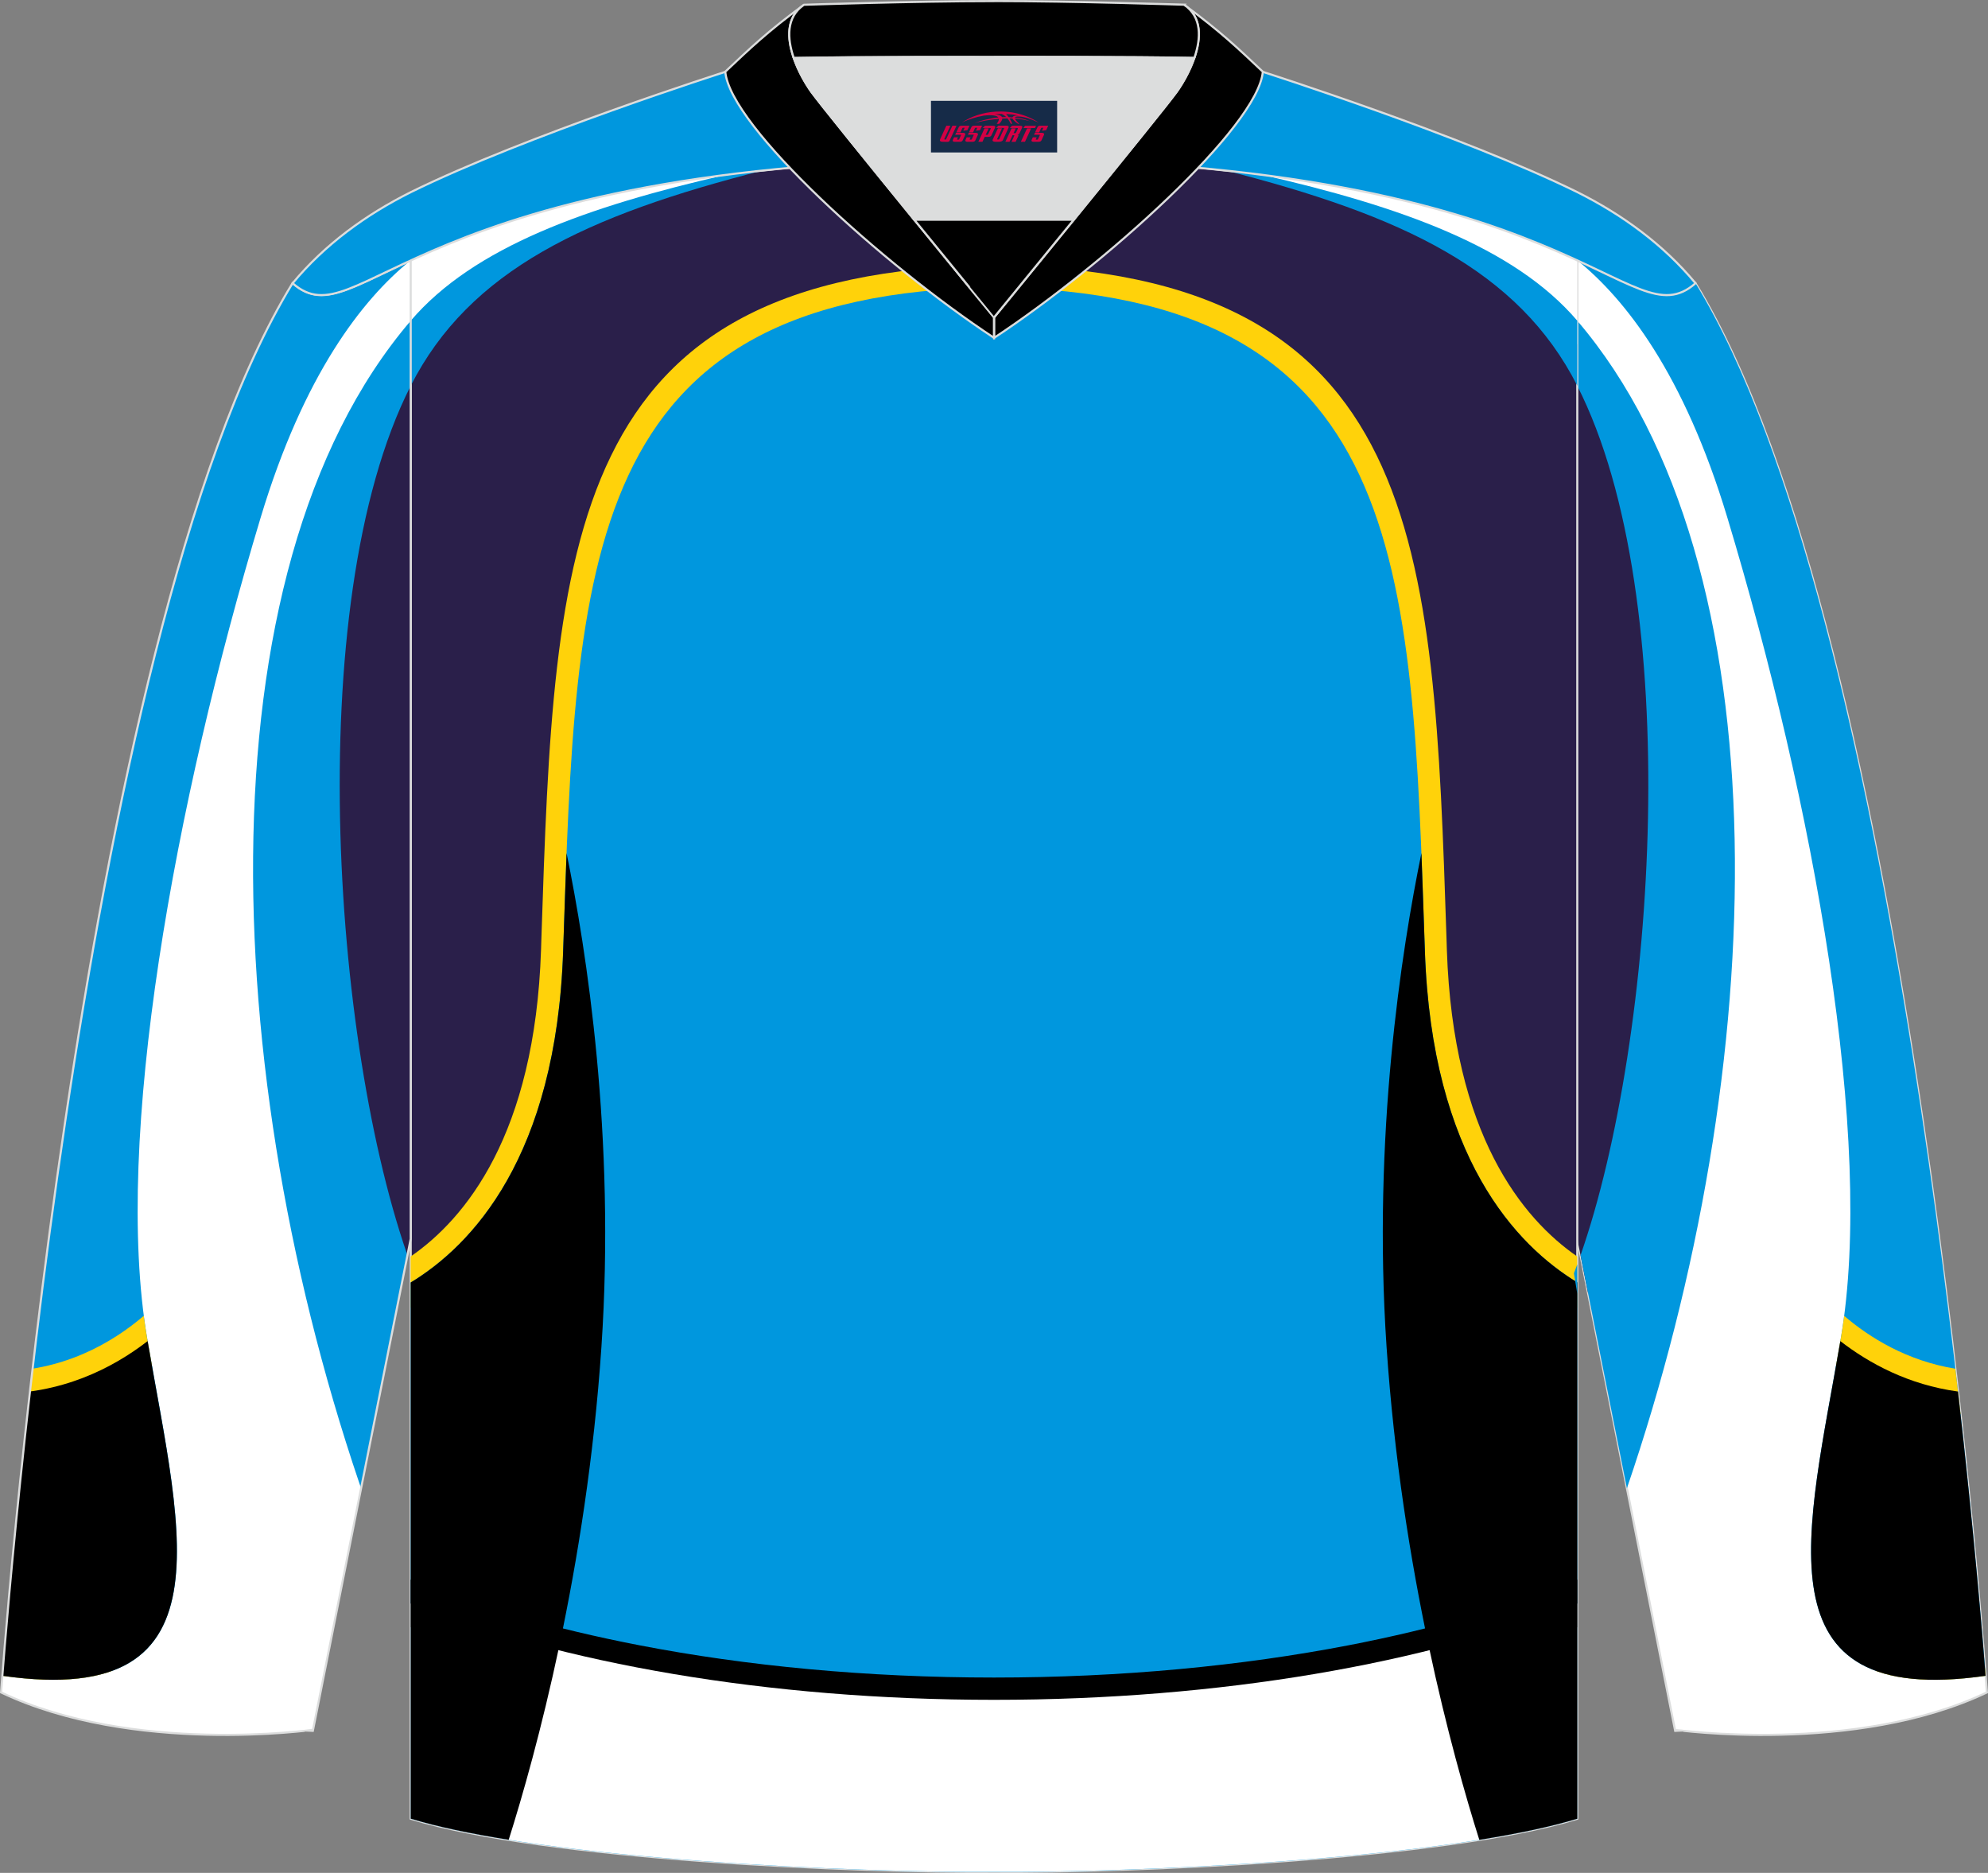 <?xml version="1.0" encoding="utf-8"?>
<!-- Generator: Adobe Illustrator 24.0.1, SVG Export Plug-In . SVG Version: 6.00 Build 0)  -->
<svg xmlns="http://www.w3.org/2000/svg" xmlns:xlink="http://www.w3.org/1999/xlink" version="1.1" id="图层_1" x="0px" y="0px" width="378.18px" height="356.23px" viewBox="0 0 378.18 356.23" enable-background="new 0 0 378.18 356.23" xml:space="preserve">
<rect x="0" y="0" width="378.18" height="356.23" fill="#808080" stroke="none"/>
<g>
	
		<path fill-rule="evenodd" clip-rule="evenodd" fill="#FFFFFF" stroke="#DCDDDD" stroke-width="0.4" stroke-miterlimit="22.926" d="   M377.97,321.9c0,0-14.06-200.43-55.45-268.05l-0.03,0.02h-0.01c-5.46,4.75-10.24,1.25-22.43-4.37v186.14l18.58,93.37   C318.63,329.01,352.89,333.84,377.97,321.9z"/>
	<g>
		<path fill-rule="evenodd" clip-rule="evenodd" fill="#0097DE" d="M300.05,49.51c9.09,7.34,20.29,21.53,28.54,48.92    c16.4,54.42,28.03,118.31,21.61,156c-6.22,36.56-16.49,70.62,27.53,64.3c-1.99-25.71-16.88-202.25-55.21-264.89l-0.03,0.02h-0.01    c-5.46,4.75-10.24,1.25-22.43-4.37L300.05,49.51L300.05,49.51z"/>
		<g>
			<path fill-rule="evenodd" clip-rule="evenodd" fill="#FFD20A" d="M349.28,259.71c5.97,4.26,13.89,8.16,23.68,9.27     c-0.31-2.81-0.64-5.7-0.99-8.65c-9.19-1.49-16.28-5.89-21.15-10.05c-0.18,1.42-0.39,2.81-0.62,4.16     C349.9,256.2,349.59,257.96,349.28,259.71L349.28,259.71z M377.73,318.74l-0.12-1.51l-20.91,0.53     C361.7,319.61,368.53,320.06,377.73,318.74z"/>
			<path fill-rule="evenodd" clip-rule="evenodd" d="M350.09,255.08c5.45,4.21,12.95,8.31,22.38,9.59     c3.01,26.43,4.68,46.6,5.25,54.07C333.97,325.02,343.86,291.39,350.09,255.08z"/>
		</g>
		<path fill-rule="evenodd" clip-rule="evenodd" fill="#2A1F4A" d="M304.4,74.3c0,0-1.76-3.75-4.35-6.78v168.13l2.06,10.37    c2.65-3.93,5.9-9.82,9.64-18.62C322.62,201.82,327.41,111.37,304.4,74.3z"/>
		<path fill-rule="evenodd" clip-rule="evenodd" fill="#0097DE" d="M300.05,61.01c39.86,46.63,36.81,142.04,9.44,222.06l-8.82-44.32    c14.42-41.34,19.99-124.84-0.62-165.36V61.01z"/>
	</g>
	
		<path fill-rule="evenodd" clip-rule="evenodd" fill="#2A1F4A" stroke="#DCDDDD" stroke-width="0.4" stroke-miterlimit="22.926" d="   M78.13,49.5v296.42c25.5,7.76,84.99,10.3,110.96,10.1c25.97,0.2,85.46-2.34,110.96-10.1V49.5c-16.55-7.62-46.77-19.15-110.96-19.32   C124.89,30.35,94.68,41.88,78.13,49.5L78.13,49.5L78.13,49.5z"/>
	<g>
		<path fill-rule="evenodd" clip-rule="evenodd" fill="#FFD20A" d="M78.13,238.98c10.34-7.14,23.63-23.12,24.79-58.28l0.07-2.22    c2.48-75.24,4.19-126.9,86.04-128.05h0.1c81.86,1.15,83.56,52.82,86.04,128.05l0.07,2.22c1.17,35.16,14.45,51.14,24.79,58.28v9.77    c-12.58-6.8-31.77-24.26-33.22-67.79l-0.07-2.22c-2.32-70.45-3.92-118.83-77.67-119.89c-73.74,1.06-75.34,49.44-77.67,119.89    l-0.07,2.22c-1.44,43.53-20.63,60.99-33.22,67.79v-9.77H78.13z"/>
		<path fill-rule="evenodd" clip-rule="evenodd" fill="#0097DE" d="M78.13,243.93c11.53-7,27.7-23.78,29-63.09    c2.45-74.05,3.34-125.09,81.96-126.19c78.61,1.11,79.5,52.14,81.96,126.19c1.3,39.31,17.47,56.09,29,63.09v102    c-25.5,7.76-84.99,10.3-110.96,10.1c-25.97,0.2-85.46-2.34-110.96-10.1V243.93z"/>
		<path fill-rule="evenodd" clip-rule="evenodd" d="M78.13,300.44c12.48,5.1,27.18,9.34,43.49,12.49    c20.38,3.94,43.26,6.14,67.47,6.14s47.09-2.21,67.47-6.14c16.31-3.15,31.01-7.4,43.49-12.49v9.06    c-12.3,4.76-26.43,8.73-41.91,11.72c-20.94,4.04-44.36,6.31-69.06,6.31c-24.69,0-48.11-2.27-69.05-6.31    c-15.48-2.99-29.61-6.96-41.91-11.72v-9.06H78.13z"/>
		<path fill-rule="evenodd" clip-rule="evenodd" fill="#FFFFFF" d="M78.13,304.98c28.53,11.33,67.71,18.33,110.96,18.33    s82.43-7,110.96-18.33v40.94c-25.5,7.76-84.99,10.3-110.96,10.1c-25.97,0.2-85.46-2.34-110.96-10.1V304.98z"/>
		<path fill-rule="evenodd" clip-rule="evenodd" d="M107.78,162.27c3.77,18.34,9.34,53.84,6.63,93.92    c-2.87,42.4-12.54,77.61-17.64,93.74c-7.2-1.15-13.59-2.48-18.64-4.02V243.93c11.53-7,27.7-23.78,29-63.09    C107.34,174.47,107.55,168.28,107.78,162.27z"/>
		<path fill-rule="evenodd" clip-rule="evenodd" d="M270.4,162.27c-3.77,18.34-9.34,53.84-6.63,93.93    c2.87,42.4,12.54,77.61,17.64,93.74c7.2-1.15,13.59-2.48,18.65-4.02v-102c-11.53-7-27.7-23.78-29-63.09    C270.83,174.47,270.64,168.28,270.4,162.27z"/>
		<path fill-rule="evenodd" clip-rule="evenodd" fill="#FFFFFF" d="M78.13,65.52c5.41-7.4,20.73-21.88,61.6-32.5    c-31.81,3.93-50.04,11.16-61.6,16.48l0,0V65.52z"/>
		<path fill-rule="evenodd" clip-rule="evenodd" fill="#0097DE" d="M138.34,33.19c-26.66,6.09-48.22,13.79-60.21,27.82v12.37    c11.18-21.99,33.27-32.4,67.13-40.99C142.89,32.63,140.58,32.9,138.34,33.19z"/>
		<path fill-rule="evenodd" clip-rule="evenodd" fill="#FFFFFF" d="M300.05,65.52c-5.41-7.4-20.73-21.88-61.59-32.5    c31.81,3.93,50.04,11.16,61.59,16.48V65.52z"/>
		<path fill-rule="evenodd" clip-rule="evenodd" fill="#0097DE" d="M239.85,33.19c26.66,6.09,48.22,13.79,60.2,27.81v12.36    c-11.18-21.99-33.27-32.39-67.13-40.99C235.3,32.63,237.61,32.9,239.85,33.19L239.85,33.19z M300.05,246.09l-0.64-3.91    c0.21-0.56,0.43-1.13,0.64-1.7V246.09z"/>
	</g>
	<path fill-rule="evenodd" clip-rule="evenodd" fill="#FFFFFF" d="M0.21,321.9c0,0,14.06-200.43,55.45-268.05l0.03,0.02h0.01   c5.46,4.75,10.24,1.25,22.43-4.37v186.14l-18.58,93.37C59.55,329.01,25.29,333.84,0.21,321.9z"/>
	<g>
		<g>
			<defs>
				<path id="SVGID_1_" d="M0.21,321.9c0,0,14.06-200.43,55.45-268.05l0.03,0.02h0.01c5.46,4.75,10.24,1.25,22.43-4.37v186.14      l-18.58,93.37C59.55,329.01,25.29,333.84,0.21,321.9z"/>
			</defs>
			<clipPath id="SVGID_2_">
				<use xlink:href="#SVGID_1_" overflow="visible"/>
			</clipPath>
			<g clip-path="url(#SVGID_2_)">
				<path fill-rule="evenodd" clip-rule="evenodd" fill="#0097DE" d="M88.74,24.93l5.28,16.75c0,0-28.03,2.33-44.43,56.75      s-28.03,118.31-21.61,156c6.42,37.7,17.14,72.74-31.8,63.59c0,0,5.99-193.44,37.31-246.5C64.8,18.48,88.74,24.93,88.74,24.93z"/>
				<g>
					<path fill-rule="evenodd" clip-rule="evenodd" fill="#FFD20A" d="M28.9,259.71c-7.24,5.17-17.35,9.8-30.18,9.57l-0.36,4.8       c0.26-4.21,0.55-8.63,0.87-13.23c12.64,0.11,22.08-5.42,28.12-10.58c0.18,1.42,0.39,2.81,0.62,4.16       C28.27,256.2,28.58,257.96,28.9,259.71L28.9,259.71z M-3.8,317.11l25.27,0.64c-5.73,2.14-13.89,2.41-25.3,0.28L-3.8,317.11z"/>
					<path fill-rule="evenodd" clip-rule="evenodd" d="M28.08,255.08c-6.7,5.18-16.47,10.17-29.14,9.99       c-2.09,31.06-2.77,52.96-2.77,52.96C44.84,327.12,34.51,292.53,28.08,255.08z"/>
				</g>
				<path fill-rule="evenodd" clip-rule="evenodd" fill="#2A1F4A" d="M73.77,74.3c0,0,4.79-10.23,10.23-10.55v190.17      c0,0-6.71-0.96-17.58-26.53S50.76,111.37,73.77,74.3z"/>
				<path fill-rule="evenodd" clip-rule="evenodd" fill="#0097DE" d="M166.44,27.48c-39.38,7.38-72.34,14.84-88.31,33.53      c-40.97,47.93-36.61,147.4-7.1,228.71l7.74-47.53c-15.34-39.97-21.83-127.13-0.64-168.81C91.49,47.09,120.43,37.35,166.44,27.48      z"/>
			</g>
		</g>
	</g>
	<path fill="none" stroke="#DCDDDD" stroke-width="0.4" stroke-miterlimit="22.926" d="M0.21,321.9c0,0,14.06-200.43,55.45-268.05   l0.03,0.02h0.01c5.46,4.75,10.24,1.25,22.43-4.37v186.14l-18.58,93.37C59.55,329.01,25.29,333.84,0.21,321.9z"/>
	
		<path fill-rule="evenodd" clip-rule="evenodd" fill="#0097DE" stroke="#DCDDDD" stroke-width="0.4" stroke-miterlimit="22.926" d="   M189.92,19.97h-0.65h-0.35h-0.65l-0.68-0.01l0,0l-0.7-0.02l-0.72-0.02l-0.74-0.03l-0.76-0.04l-0.78-0.04l0,0l-0.8-0.05l0,0   l-0.81-0.05l0,0l-0.83-0.06l-0.85-0.06l-0.86-0.07l0,0l-0.87-0.07l-0.89-0.08l-0.9-0.08l0,0l-0.91-0.09l-0.92-0.09l-0.93-0.1   l-0.93-0.1l-0.94-0.1l-0.95-0.11l-0.95-0.11l-0.96-0.11l0,0l-0.96-0.11l-0.96-0.12l0,0l-0.96-0.12l0,0L165.75,18l0,0l-0.96-0.12   l0,0l-0.96-0.12l0,0l-0.96-0.13l-0.96-0.13l0,0l-0.95-0.13l-0.95-0.13l0,0l-0.94-0.13l-0.94-0.13l0,0l-0.93-0.13l0,0l-0.92-0.13   l-0.91-0.13l0,0l-0.9-0.13l-0.89-0.13l0,0l-0.88-0.13l-0.86-0.13l-0.85-0.13l-0.84-0.13l-0.82-0.13l-0.8-0.13l0,0l-0.79-0.13   l-0.77-0.13l-0.75-0.12l-0.73-0.12l-0.71-0.12l-0.68-0.12l-0.66-0.11l0,0l-0.64-0.11l-0.61-0.11l-0.59-0.11l-0.56-0.1l-0.53-0.1   l-0.5-0.09l-0.47-0.09l-0.44-0.09l-0.41-0.08l-0.38-0.08l-0.35-0.07c0,0-38.03,12.13-59.82,22.88   c-8.53,4.27-16.34,9.94-22.47,17.32c12.9,11.29,21.79-23.36,133.44-23.66c111.64,0.3,120.54,34.95,133.43,23.66   c-6.13-7.38-13.94-13.05-22.47-17.32c-21.79-10.75-59.82-22.88-59.82-22.88l-0.35,0.07l-0.38,0.08l-0.41,0.08l-0.44,0.09   l-0.47,0.09l-0.5,0.09l-0.53,0.1l-0.56,0.1l-0.59,0.11l-0.61,0.11l-0.64,0.11l0,0l-0.66,0.11l-0.68,0.12l-0.71,0.12l-0.73,0.12   l-0.75,0.12l-0.77,0.13l-0.78,0.13l0,0l-0.8,0.13l-0.82,0.13l-0.84,0.13l-0.85,0.13l-0.86,0.13l-0.88,0.13l0,0l-0.89,0.13   l-0.9,0.13l0,0l-0.91,0.13l-0.92,0.13l0,0l-0.93,0.13l0,0l-0.94,0.13l-0.94,0.13l0,0l-0.95,0.13l-0.95,0.13l0,0l-0.96,0.13   l-0.96,0.13l0,0l-0.96,0.12l0,0l-1,0.12l0,0l-0.96,0.12l0,0l-0.96,0.12l0,0l-0.96,0.12l-0.96,0.11l0,0l-0.96,0.11l-0.95,0.11   l-0.95,0.11l-0.94,0.1l-0.93,0.1l-0.93,0.1l-0.92,0.09l-0.91,0.09l0,0l-0.9,0.08l-0.89,0.08l-0.87,0.07l0,0l-0.86,0.07l-0.85,0.06   l-0.83,0.06l0,0l-0.81,0.05l0,0l-0.8,0.05l0,0l-0.78,0.04l-0.76,0.04l-0.74,0.03l-0.72,0.02l-0.7,0.02l0,0L189.92,19.97z"/>
	<path fill-rule="evenodd" clip-rule="evenodd" stroke="#DCDDDD" stroke-width="0.4" stroke-miterlimit="22.926" d="M225.26,0.91   c6.96,5.09,10.4,8.42,14.97,12.73c-0.91,10.42-30.04,36.72-51.11,50.61v-3.89c0,0,32.02-39.09,34.73-42.89   C226.56,13.67,231,4.81,225.26,0.91z"/>
	<path fill-rule="evenodd" clip-rule="evenodd" stroke="#DCDDDD" stroke-width="0.4" stroke-miterlimit="22.926" d="M152.94,0.91   c-6.96,5.09-10.4,8.42-14.97,12.73c0.91,10.42,30.04,36.72,51.11,50.61v-3.89c0,0-32.02-39.09-34.73-42.89   C151.64,13.67,147.2,4.81,152.94,0.91z"/>
	<path fill-rule="evenodd" clip-rule="evenodd" stroke="#DCDDDD" stroke-width="0.4" stroke-miterlimit="22.926" d="M152.94,0.91   c0,0,20.53-0.69,36-0.7V0.2c15.47,0,36.23,0.7,36.33,0.7l-0.01,0.01c3.42,2.32,3.23,6.39,1.94,10.11   c-11.89-0.24-34.91-0.19-37.93-0.19v0.01c0,0-25.53-0.07-38.27,0.19C149.72,7.31,149.52,3.23,152.94,0.91z"/>
	
		<path fill-rule="evenodd" clip-rule="evenodd" fill="#DCDDDD" stroke="#DCDDDD" stroke-width="0.4" stroke-miterlimit="22.926" d="   M151,11.04c12.74-0.25,38.27-0.19,38.27-0.19v-0.01c3.02-0.01,26.01-0.05,37.91,0.19c-0.88,2.53-2.26,4.91-3.36,6.44   c-1.42,1.99-10.87,13.65-19.56,24.31h-30.35l0,0c-8.69-10.66-18.14-22.32-19.56-24.31C153.26,15.94,151.88,13.57,151,11.04z"/>
	<path fill-rule="evenodd" clip-rule="evenodd" stroke="#DCDDDD" stroke-width="0.4" stroke-miterlimit="22.926" d="M173.92,41.79   h30.35c-7.9,9.7-15.17,18.58-15.17,18.58S181.82,51.49,173.92,41.79z"/>
	
</g>
<g id="tag_logo">
	<rect y="19.18" fill="#162B48" width="24" height="9.818" x="177.1"/>
	<g>
		<path fill="#D30044" d="M193.06,22.37l0.005-0.011c0.131-0.311,1.085-0.262,2.351,0.071c0.715,0.24,1.44,0.54,2.193,0.9    c-0.218-0.147-0.447-0.289-0.682-0.42l0.011,0.005l-0.011-0.005c-1.478-0.845-3.218-1.418-5.1-1.62    c-1.282-0.115-1.658-0.082-2.411-0.055c-2.449,0.142-4.68,0.905-6.458,2.095c1.26-0.638,2.722-1.075,4.195-1.336    c1.467-0.18,2.476-0.033,2.771,0.344c-1.691,0.175-3.469,0.633-4.555,1.075c1.156-0.338,2.967-0.665,4.647-0.813    c0.016,0.251-0.115,0.567-0.415,0.96h0.475c0.376-0.382,0.584-0.725,0.595-1.004c0.333-0.022,0.66-0.033,0.971-0.033    C191.89,22.81,192.1,23.16,192.3,23.55h0.262c-0.125-0.344-0.295-0.687-0.518-1.036c0.207,0,0.393,0.005,0.567,0.011    c0.104,0.267,0.496,0.66,1.058,1.025h0.245c-0.442-0.365-0.753-0.753-0.835-1.004c1.047,0.065,1.696,0.224,2.885,0.513    C194.88,22.63,194.14,22.46,193.06,22.37z M190.62,22.28c-0.164-0.295-0.655-0.485-1.402-0.551    c0.464-0.033,0.922-0.055,1.364-0.055c0.311,0.147,0.589,0.344,0.84,0.589C191.16,22.26,190.89,22.27,190.62,22.28z M192.6,22.33c-0.224-0.016-0.458-0.027-0.715-0.044c-0.147-0.202-0.311-0.398-0.502-0.6c0.082,0,0.164,0.005,0.24,0.011    c0.72,0.033,1.429,0.125,2.138,0.273C193.09,21.93,192.71,22.09,192.6,22.33z"/>
		<path fill="#D30044" d="M180.02,23.91L178.85,26.46C178.67,26.83,178.94,26.97,179.42,26.97l0.873,0.005    c0.115,0,0.251-0.049,0.327-0.175l1.342-2.891H181.18L179.96,26.54H179.79c-0.147,0-0.185-0.033-0.147-0.125l1.156-2.504H180.02L180.02,23.91z M181.88,25.26h1.271c0.36,0,0.584,0.125,0.442,0.425L183.12,26.72C183.02,26.94,182.75,26.97,182.52,26.97H181.6c-0.267,0-0.442-0.136-0.349-0.333l0.235-0.513h0.742L182.05,26.5C182.03,26.55,182.07,26.56,182.13,26.56h0.18    c0.082,0,0.125-0.016,0.147-0.071l0.376-0.813c0.011-0.022,0.011-0.044-0.055-0.044H181.71L181.88,25.26L181.88,25.26z M182.7,25.19h-0.78l0.475-1.025c0.098-0.218,0.338-0.256,0.578-0.256H184.42L184.03,24.75L183.25,24.87l0.262-0.562H183.22c-0.082,0-0.12,0.016-0.147,0.071L182.7,25.19L182.7,25.19z M184.29,25.26L184.12,25.63h1.069c0.06,0,0.06,0.016,0.049,0.044    L184.86,26.49C184.84,26.54,184.8,26.56,184.72,26.56H184.54c-0.055,0-0.104-0.011-0.082-0.06l0.175-0.376H183.89L183.66,26.64C183.56,26.83,183.74,26.97,184.01,26.97h0.916c0.24,0,0.502-0.033,0.605-0.251l0.475-1.031c0.142-0.3-0.082-0.425-0.442-0.425H184.29L184.29,25.26z M185.1,25.19l0.371-0.818c0.022-0.055,0.06-0.071,0.147-0.071h0.295L185.65,24.86l0.791-0.115l0.387-0.845H185.38c-0.24,0-0.48,0.038-0.578,0.256L184.33,25.19L185.1,25.19L185.1,25.19z M187.5,25.65h0.278c0.087,0,0.153-0.022,0.202-0.115    l0.496-1.075c0.033-0.076-0.011-0.12-0.125-0.12H186.95l0.431-0.431h1.522c0.355,0,0.485,0.153,0.393,0.355l-0.676,1.445    c-0.06,0.125-0.175,0.333-0.644,0.327l-0.649-0.005L186.89,26.97H186.11l1.178-2.558h0.785L187.5,25.65L187.5,25.65z     M190.09,26.46c-0.022,0.049-0.06,0.076-0.142,0.076h-0.191c-0.082,0-0.109-0.027-0.082-0.076l0.944-2.051h-0.785l-0.987,2.138    c-0.125,0.273,0.115,0.415,0.453,0.415h0.72c0.327,0,0.649-0.071,0.769-0.322l1.085-2.384c0.093-0.202-0.06-0.355-0.415-0.355    h-1.533l-0.431,0.431h1.38c0.115,0,0.164,0.033,0.131,0.104L190.09,26.46L190.09,26.46z M192.81,25.33h0.278    c0.087,0,0.158-0.022,0.202-0.115l0.344-0.753c0.033-0.076-0.011-0.12-0.125-0.12h-1.402l0.425-0.431h1.527    c0.355,0,0.485,0.153,0.393,0.355l-0.529,1.124c-0.044,0.093-0.147,0.18-0.393,0.18c0.224,0.011,0.256,0.158,0.175,0.327    l-0.496,1.075h-0.785l0.54-1.167c0.022-0.055-0.005-0.087-0.104-0.087h-0.235L192.04,26.97h-0.785l1.178-2.558h0.785L192.81,25.33L192.81,25.33z M195.38,24.42L194.2,26.97h0.785l1.184-2.558H195.38L195.38,24.42z M196.89,24.35l0.202-0.431h-2.1l-0.295,0.431    H196.89L196.89,24.35z M196.87,25.26h1.271c0.36,0,0.584,0.125,0.442,0.425l-0.475,1.031c-0.104,0.218-0.371,0.251-0.605,0.251    h-0.916c-0.267,0-0.442-0.136-0.349-0.333l0.235-0.513h0.742L197.04,26.5c-0.022,0.049,0.022,0.06,0.082,0.06h0.18    c0.082,0,0.125-0.016,0.147-0.071l0.376-0.813c0.011-0.022,0.011-0.044-0.049-0.044h-1.069L196.87,25.26L196.87,25.26z     M197.68,25.19H196.9l0.475-1.025c0.098-0.218,0.338-0.256,0.578-0.256h1.451l-0.387,0.845l-0.791,0.115l0.262-0.562h-0.295    c-0.082,0-0.12,0.016-0.147,0.071L197.68,25.19z"/>
	</g>
</g>
</svg>